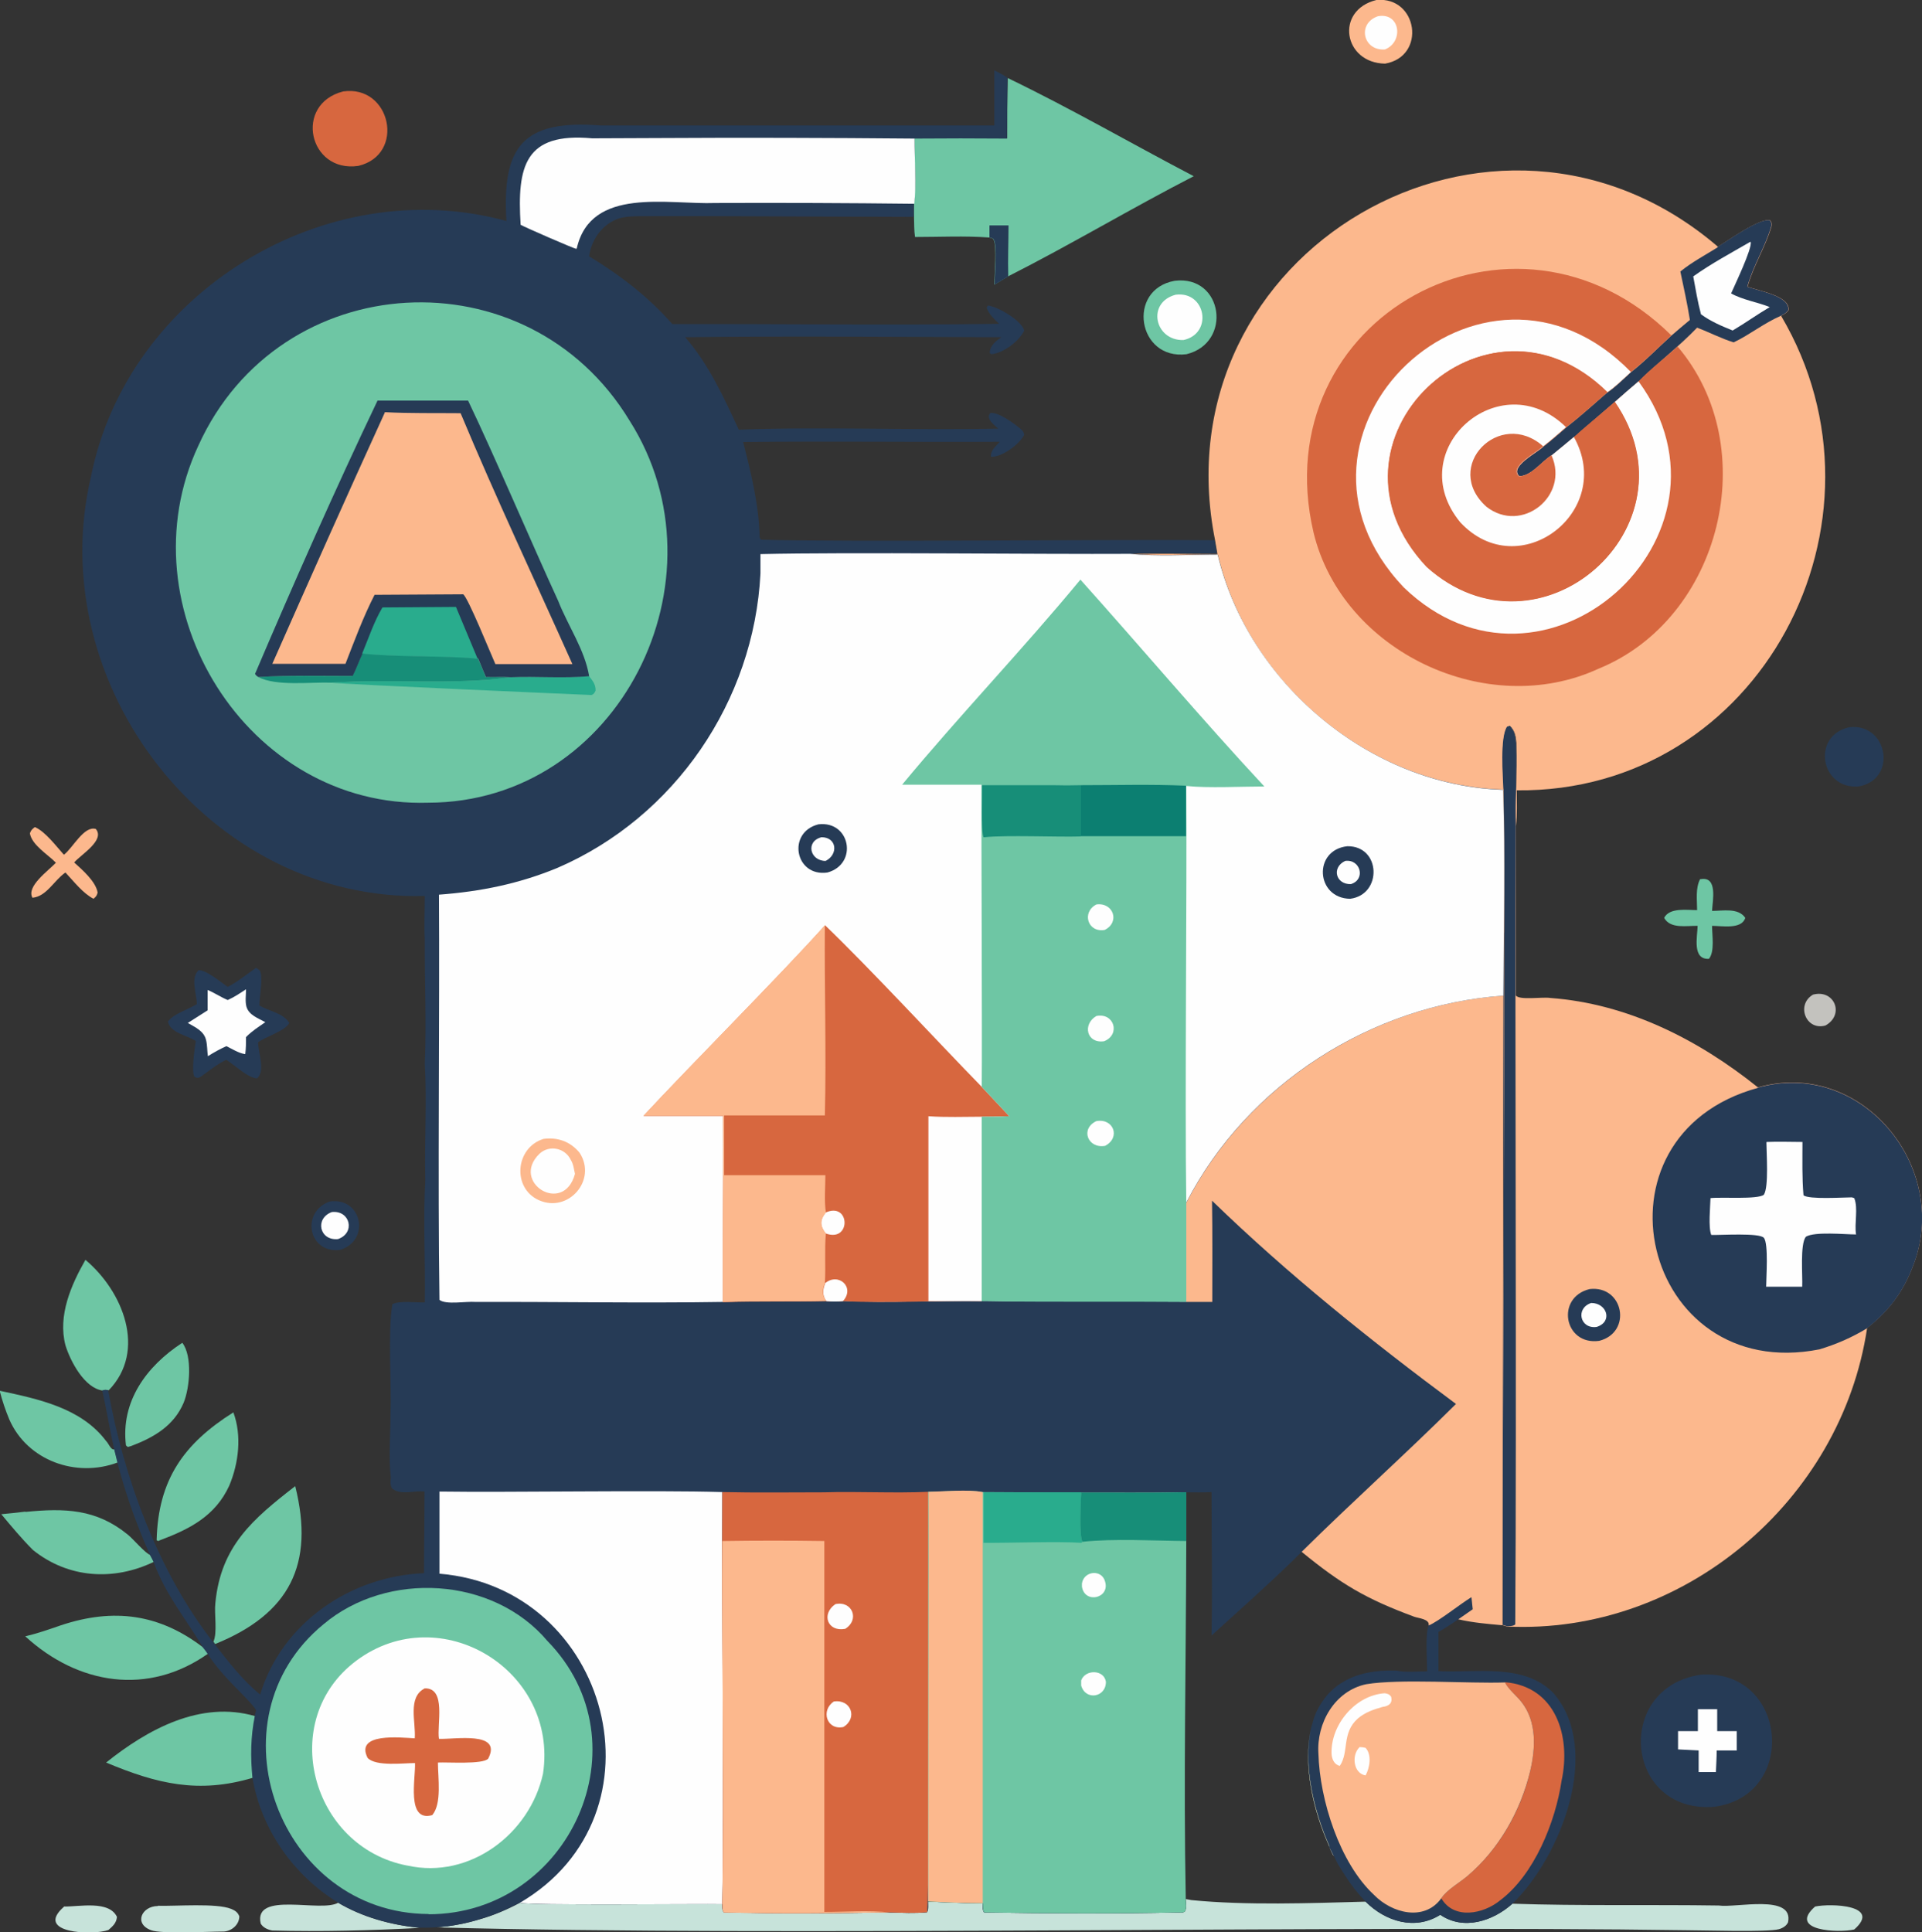 <?xml version="1.0" encoding="UTF-8"?>
<svg id="a" data-name="Layer 1" xmlns="http://www.w3.org/2000/svg" viewBox="0 0 74.61 75.01">
  <rect x="0" y="0" width="74.61" height="75.01" fill="#333333" stroke="none"/>
  <defs>
    <style>
      .b {
        fill: #c7e3da;
      }

      .c {
        fill: #263b56;
      }

      .d {
        fill: #c3c2be;
      }

      .e {
        fill: #fcb88d;
      }

      .f {
        fill: #0c7f71;
      }

      .g {
        fill: #178e78;
      }

      .h {
        fill: #d7673f;
      }

      .i {
        fill: #6ec6a4;
      }

      .j {
        fill: #29ac8d;
      }

      .k {
        fill: #fefefe;
      }
    </style>
  </defs>
  <path class="d" d="m70.38,38.61c.83-.22,1.24.78.48,1.2-.76.21-1.15-.81-.48-1.2Z"/>
  <path class="b" d="m70.46,74.01c.61-.13,2.6-.06,1.52.89-.6.14-2.6.06-1.52-.89Z"/>
  <path class="b" d="m2.48,74.01c.59.01,1.75-.25,2.06.4-.02.24-.16.36-.33.51-.61.22-2.9.13-1.73-.9Z"/>
  <path class="c" d="m12.8,46.64c1.25-.18,1.6,1.51.4,1.88-1.23.15-1.54-1.47-.4-1.88Z"/>
  <path class="k" d="m12.88,47.05c.71-.08.93.81.24,1.05-.72.07-.91-.8-.24-1.05Z"/>
  <path class="i" d="m66.01,34.13c.68-.13.47.83.45,1.23.42,0,1.02-.13,1.29.27-.14.46-.91.31-1.29.31,0,.35.11,1-.12,1.28-.66.04-.45-.86-.44-1.28-.42-.01-1.06.13-1.3-.31.21-.41.89-.3,1.28-.3,0-.39-.07-.86.12-1.21Z"/>
  <path class="e" d="m1.36,32.11c.4.17.83.75,1.12,1.07.34-.25.78-1.14,1.24-1,.37.44-.59,1-.84,1.3.32.29.84.74.91,1.17-.04.14-.06.15-.16.24-.42-.22-.76-.67-1.09-1.02-.44.3-.73.93-1.28.98-.25-.44.62-1.05.91-1.36-.31-.32-.93-.68-1.01-1.14.05-.14.09-.16.2-.25Z"/>
  <path class="b" d="m6.13,73.98c.7.02,2.27-.11,2.84.12.15.06.26.13.32.29,0,.32-.29.57-.6.59-.58,0-2.43.1-2.82-.05-.69-.25-.37-.94.26-.94Z"/>
  <path class="c" d="m71.79,28.23c1.5-.17,1.88,2.03.36,2.3-1.49.12-1.84-1.98-.36-2.3Z"/>
  <path class="b" d="m13.12,73.86c.97.57,2.05.86,3.16.98-1.88.1-3.84.15-5.71.1-.17-.03-.36-.11-.45-.27-.29-1.28,2.35-.41,3.01-.81Z"/>
  <path class="e" d="m53.43,0c1.61-.15,1.95,2.19.34,2.47-1.62-.02-1.96-2.07-.34-2.47Z"/>
  <path class="k" d="m53.49.63c.87-.16,1.01,1,.27,1.29-.85.06-1.09-1.01-.27-1.29Z"/>
  <path class="i" d="m7.08,52.13c.39.51.29,1.73.05,2.32-.38.9-1.16,1.35-2.03,1.68l-.14.04-.07-.06c-.21-1.71.8-3.08,2.18-3.98Z"/>
  <path class="i" d="m45.6,10.9c1.88-.23,2.25,2.41.46,2.85-1.9.24-2.34-2.51-.46-2.85Z"/>
  <path class="k" d="m45.64,11.44c1.17-.15,1.46,1.51.3,1.76-1.12.03-1.44-1.46-.3-1.76Z"/>
  <path class="h" d="m13.32,3.55c1.85-.27,2.44,2.45.59,2.89-1.93.28-2.51-2.4-.59-2.89Z"/>
  <path class="i" d="m0,53.99c1.49.32,3.15.66,4.12,1.95.09.08.19.37.32.32.05.17.09.34.13.51-1.61.61-3.51-.07-4.21-1.67-.15-.36-.27-.72-.37-1.1Z"/>
  <path class="i" d="m9.06,54.83c.33.89.21,1.96-.16,2.84-.54,1.18-1.54,1.69-2.69,2.12-.09.04-.04.04-.13,0,.06-2.35,1.05-3.75,2.99-4.97Z"/>
  <path class="i" d="m3.31,48.9c1.46,1.22,2.4,3.53.91,5.07-.1-.02-.14-.03-.23.01-.71-.09-1.26-1.14-1.45-1.76-.3-1.15.22-2.34.78-3.32Z"/>
  <path class="i" d="m.99,58.69c1.52-.15,2.75-.12,3.98.89.2.16.67.72.86.78.05.09.1.18.14.27-1.56.75-3.32.64-4.69-.46-.44-.44-.83-.91-1.23-1.39.31-.03.62-.06.93-.1Z"/>
  <path class="c" d="m9.94,37.57c.06.03.1.07.15.11.13.26-.02,1.02-.02,1.35.37.23.93.29,1.16.68-.15.31-.92.53-1.21.75,0,.39.29,1.12-.04,1.4-.36-.01-.88-.53-1.2-.72-.35.17-.67.43-.99.66-.09.05-.15.05-.24,0-.13-.22.01-1.11.05-1.39-.33-.22-.99-.31-1.08-.75.19-.3.81-.48,1.12-.68,0-.4-.26-1.01.07-1.32.32,0,.86.47,1.13.65.39-.2.74-.49,1.1-.74Z"/>
  <path class="k" d="m9.55,38.41c0,.21-.04.48.02.68.1.32.46.44.73.59-.26.18-.53.35-.75.58,0,.22,0,.44-.03.66-.24-.03-.51-.2-.73-.31-.25.11-.48.24-.72.39-.03-.2-.02-.42-.07-.62-.08-.36-.42-.5-.71-.67l.77-.49v-.79c.27.11.51.28.78.39.25-.11.47-.26.7-.41Z"/>
  <path class="i" d="m2.37,63.09c2.05-.68,3.83-.44,5.54.88.06.07.12.14.17.22-2.33,1.65-5.05,1.21-7.1-.67.47-.11.93-.27,1.39-.43Z"/>
  <path class="i" d="m4.12,68.42c1.61-1.29,3.67-2.42,5.79-1.8-.15.8-.17,1.58-.09,2.39-2.11.63-3.72.24-5.7-.59Z"/>
  <path class="i" d="m8.28,63.74c.17-.36.03-1.09.08-1.51.21-2.21,1.45-3.26,3.1-4.54.76,3.04-.22,4.96-3.11,6.13l-.06-.09Z"/>
  <path class="c" d="m66.03,65.01c3.35-.23,3.81,4.7.5,5.13-3.48.25-3.88-4.65-.5-5.13Z"/>
  <path class="k" d="m65.91,66.35c.25,0,.5,0,.75,0v.85s.76,0,.76,0v.75s-.78,0-.78,0c0,.28-.02.56-.03.84h-.67s0-.84,0-.84l-.8-.04v-.71s.77,0,.77,0v-.85Z"/>
  <path class="i" d="m39.12,3.03c2.45,1.18,4.81,2.55,7.22,3.81-2.43,1.25-4.78,2.66-7.21,3.89l-.53.32c0-.39.11-1.46-.03-1.75-.03-.06-.11-.06-.17-.08-.95-.07-1.93-.02-2.88-.02-.04-.25-.03-.53-.04-.79-.01-.17,0-.34,0-.51.09-.71.02-1.79.01-2.53,1.2,0,2.4,0,3.61,0,0-.78,0-1.57.02-2.35Z"/>
  <path class="c" d="m38.41,8.75h.74c0,.66-.03,1.32-.01,1.98l-.53.32c0-.39.11-1.46-.03-1.75-.03-.06-.11-.06-.17-.08v-.47Z"/>
  <path class="b" d="m51.77,72.03c-.06-.12-.12-.24-.18-.36h0c.05.12.11.24.17.36Z"/>
  <path class="b" d="m69.41,74.62c-.06.14-.21.23-.36.27-.44.12-2.91.04-3.53.04-13.43-.2-35.17.25-48.54-.11.11-.01.22-.02.33-.04.04,0,.08,0,.11-.01.14-.02.28-.04.42-.07.27-.05.54-.12.8-.2.53-.15,1.04-.37,1.55-.64.24.12,7.03.04,7.85.06.01.12,0,.21.06.31,2.14.06,4.31.04,6.44.01.48.01.98.04,1.45-.01.06-.11.04-.29.04-.41.7.03,1.41.06,2.12.07,0,.13-.01.24.06.35,2.49.04,5.07.05,7.56,0,.09.01.14.01.22-.03.09-.13.05-.34.04-.49l.22.04c2.12.21,4.62.12,6.76.06.77.77,1.92,1.13,2.9.51.9.62,2.04.25,2.8-.43,2.62.09,5.37.03,8.01.07.67.1,2.92-.46,2.69.65Z"/>
  <path class="k" d="m51.77,72.03c-.06-.12-.12-.24-.18-.36h0c.05.12.11.24.17.36Z"/>
  <path class="c" d="m58.71,73.9c-.76.68-1.9,1.05-2.8.43-.98.62-2.13.26-2.9-.51-.28-.29-.55-.63-.8-1.02-.1-.15-.19-.3-.28-.45-.05-.1-.1-.2-.15-.3-.01,0-.01-.01-.01-.02-.06-.12-.12-.24-.18-.36-.65-1.44-1-3.14-.72-4.48.02-.1.05-.2.08-.3.05-.2.12-.39.22-.57.09-.17.2-.33.32-.48h0c.07-.09.14-.16.21-.22.14-.14.31-.26.49-.36.51-.29,1.17-.44,2.02-.41.35.08.83.03,1.19.03,0-.38-.08-1.5.06-1.78.4-.17,1.19-.81,1.66-1.1l.05.47-.56.39c-.26.18-.52.35-.77.49v1.52c1.48.08,3.31-.32,4.46.85,1.92,2.22.28,6.37-1.59,8.18Z"/>
  <path class="h" d="m58.41,65.3c1.99.16,2.58,2.11,2.21,3.82-.24,1.61-1.06,3.66-2.4,4.66-.64.52-1.78.75-2.27-.09.2-.32.73-.62,1.02-.87,1.22-1.04,2.07-2.52,2.43-4.07.21-.89.26-1.91-.33-2.67-.2-.26-.51-.48-.65-.77Z"/>
  <path class="e" d="m55.95,73.69c-.66.91-1.92.58-2.61-.13-1.34-1.24-2.11-3.7-2.16-5.48-.08-1.19.63-2.44,1.85-2.7,1.31-.22,4.01-.02,5.39-.07.15.29.45.51.65.77.59.76.54,1.78.33,2.67-.37,1.55-1.21,3.03-2.43,4.07-.29.25-.82.55-1.02.87Z"/>
  <path class="k" d="m52.77,67.82c.09,0,.16.01.24.03.25.27.16.78,0,1.07-.48-.08-.55-.79-.24-1.09Z"/>
  <path class="k" d="m53.75,65.73c.12.02.17.03.25.13.07.26-.09.37-.33.4-.35.1-.68.21-.96.45-.64.57-.33,1.29-.7,1.84-.22-.05-.31-.27-.32-.47-.04-1.12.92-2.28,2.07-2.35Z"/>
  <path class="e" d="m58.35,30.66c-.02-.55-.14-2.04.14-2.46l.11-.04c.21.2.24.48.26.76.04,1.04-.05,2.1-.02,3.14v6.58c.13.2,1.05.05,1.34.1,3,.22,5.74,1.61,8.06,3.47,3.9-1.1,7.31,2.86,6.14,6.6-.39,1.17-.93,1.97-1.9,2.74-1,6.72-7.16,11.92-13.98,11.59l-.17-.05c-.03-6.01.11-26.78.03-32.43Z"/>
  <path class="c" d="m61.71,50.04c1.32-.15,1.66,1.68.37,2.01-1.37.19-1.7-1.69-.37-2.01Z"/>
  <path class="k" d="m61.77,50.58c.61,0,.85.73.21.93-.65.09-.83-.73-.21-.93Z"/>
  <path class="c" d="m58.35,30.66c-.02-.55-.14-2.04.14-2.46l.11-.04c.21.2.24.48.26.76.04,1.04-.05,2.1-.02,3.14-.04,8.35.04,22.67-.02,31-.09.07-.2.06-.31.07l-.17-.05c-.03-6.01.11-26.78.03-32.43Z"/>
  <path class="c" d="m68.24,42.22c3.9-1.1,7.31,2.86,6.14,6.6-.39,1.17-.93,1.97-1.9,2.74-.59.36-1.19.62-1.85.82-6.88,1.36-9.2-8.28-2.39-10.15Z"/>
  <path class="k" d="m68.58,44.33c.46-.02.93,0,1.39,0,0,.69-.02,1.39.04,2.07.21.17,1.55.08,1.88.08l.09.03c.16.39,0,.98.07,1.41-.43,0-1.61-.12-1.95.09-.23.3-.12,1.5-.14,1.94h-1.4c0-.33.1-1.68-.09-1.9-.17-.2-1.67-.1-2.04-.11-.12-.3-.04-1.08-.03-1.43.43-.05,1.82.06,2.07-.13.2-.3.1-1.64.1-2.04Z"/>
  <path class="e" d="m47.17,20.98c-2.25-11.22,10.84-18.85,19.52-11.4.39-.24,1.62-1.12,2.02-1.03.07.08.07.12.06.23-.23.8-.71,1.54-.93,2.35.41.16,1.66.35,1.59.91-.08.11-.16.15-.29.22,4.71,7.97-.81,18.52-10.26,18.42,0,.46.02.94-.03,1.39-.04-1.05.06-2.1.02-3.14-.01-.28-.04-.56-.26-.76l-.11.04c-.28.42-.16,1.91-.14,2.46-5.15-.16-9.91-4.12-11.08-9.13-1.04,0-2.38.08-3.39-.03,1.12-.03,2.25,0,3.37,0-.03-.17-.06-.34-.09-.52Z"/>
  <path class="c" d="m66.68,9.58c.39-.24,1.62-1.12,2.02-1.03.07.08.07.12.06.23-.23.8-.71,1.54-.93,2.35.41.16,1.66.35,1.59.91-.08.11-.16.15-.29.22-.65.28-1.2.73-1.83,1.03-.49-.15-.94-.39-1.42-.57-.69.72-1.57,1.4-2.27,2.09-.84.72-1.68,1.44-2.51,2.17-.29.24-.58.47-.86.71-.41.25-.76.78-1.26.82-.43-.38.71-.94.93-1.17.3-.23.59-.49.88-.74.55-.43,1.07-.9,1.6-1.36.32-.21.63-.53.92-.79.55-.43,1.05-.95,1.57-1.42.24-.21.48-.41.72-.61-.1-.63-.24-1.26-.37-1.88.44-.36.97-.64,1.45-.94Z"/>
  <path class="k" d="m67.94,9.38l.02.02c.06.25-.62,1.67-.76,1.99.44.25,1.03.34,1.5.53-.49.29-.95.62-1.44.91-.44-.18-.85-.35-1.23-.63-.13-.49-.21-.98-.3-1.47.7-.5,1.47-.91,2.21-1.34Z"/>
  <path class="h" d="m65.12,13.45c3.34,3.92,1.7,10.57-3.07,12.51-4.31,1.99-9.94-.65-11.06-5.29-1.95-8.34,7.79-13.68,13.89-7.65-.51.47-1.02.99-1.57,1.42-.29.26-.6.57-.92.79-.53.46-1.05.93-1.6,1.36-.29.25-.58.51-.88.74-.22.24-1.36.79-.93,1.17.5-.03.84-.56,1.26-.82.29-.24.58-.47.86-.71.83-.73,1.68-1.44,2.51-2.17.46-.48,1.02-.9,1.51-1.35Z"/>
  <path class="k" d="m63.61,14.81c4.38,6-3.71,13.21-9.12,7.99-5.7-6.01,3.06-14.27,8.82-8.36-.29.26-.6.57-.92.79-4.73-4.66-11.58,1.93-7.01,6.78,4.37,3.92,10.62-1.56,7.3-6.4.3-.27.61-.54.92-.8Z"/>
  <path class="h" d="m62.69,15.6c3.32,4.83-2.93,10.32-7.3,6.4-4.57-4.85,2.28-11.43,7.01-6.78-.53.46-1.05.93-1.6,1.36-.29.25-.58.51-.88.74-.22.24-1.36.79-.93,1.17.5-.03.84-.56,1.26-.82.29-.24.58-.47.86-.71.51-.48,1.07-.89,1.59-1.37Z"/>
  <path class="k" d="m61.1,16.97c1.61,2.89-2.13,5.75-4.41,3.31-2.31-2.8,1.53-6.21,4.1-3.7-.29.25-.58.51-.88.74-.22.24-1.36.79-.93,1.17.5-.03.84-.56,1.26-.82.29-.24.58-.47.86-.71Z"/>
  <path class="h" d="m60.23,17.68c.7,1.58-1.16,3.06-2.53,1.99-1.73-1.56.52-3.83,2.2-2.35-.22.24-1.36.79-.93,1.17.5-.03.84-.56,1.26-.82Z"/>
  <path class="c" d="m51.6,71.67h0c-.65-1.44-1-3.14-.72-4.48-.28,1.37.11,3.1.73,4.48Z"/>
  <path class="c" d="m58.38,36.21v.26c0,4.44-.02,10.28-.04,15.49l-.02,11.13c-.57-.05-1.15-.1-1.71-.23l.56-.39-.05-.47c-.47.29-1.26.93-1.66,1.1.05-.25-.39-.28-.56-.34-1.89-.7-2.83-1.26-4.37-2.52l-.28.28c-1.04,1.01-2.14,1.99-3.22,2.97.04-1.85,0-3.71,0-5.57-.33.02-.66.01-.99.01v1.89c-.01,4.63-.11,9.28-.02,13.9,0,.15.05.36-.04.49-.08.04-.13.04-.22.03-2.49.05-5.07.04-7.56,0-.07-.11-.05-.22-.06-.35-.71-.01-1.42-.04-2.12-.07,0,.12.02.3-.04.41-.47.05-.97.02-1.45.01-2.13.03-4.3.05-6.44-.01-.07-.1-.05-.19-.06-.31-.82-.02-7.61.06-7.85-.06-.51.27-1.02.49-1.55.64-.26.08-.53.15-.8.2-.14.03-.28.05-.42.07-.03.01-.07.01-.11.01-.33.04-.68.06-1.03.05-1.11-.11-2.19-.4-3.16-.98-1.72-1.06-2.97-2.84-3.31-4.84-.08-.82-.07-1.59.09-2.39,0-.07.05-.17.05-.24-.32-.49-1.27-1.22-1.88-2.18-.05-.08-.11-.15-.17-.23-.67-1.12-1.48-2.09-1.93-3.34-.04-.09-.09-.18-.14-.27-.59-1.34-1.06-2.68-1.39-4.11-.17-.75-.29-1.52-.46-2.27.09-.04.13-.03.23-.01.59,3.34,1.95,7.07,4.07,9.77l.06.08c.55.7,1.08,1.4,1.77,1.96.84-2.78,3.51-4.6,6.36-4.71,0-1.06.02-2.11.02-3.17-.42-.05-.91.16-1.26-.12-.08-.14-.06-.27-.05-.43-.09-.71-.01-1.76-.01-2.51.04-1.12-.11-3.12.07-4.21.27-.15.94-.06,1.26-.07.03-1.57-.07-3.17.02-4.74-.04-1.51.07-3.03-.02-4.53.07-1.59-.01-3.21,0-4.81-.03-.56,0-1.14,0-1.7-8.36.23-14.86-8.22-12.96-16.27,1.42-7.15,9.11-11.86,16.13-9.93-.18-2.91.65-3.94,3.65-3.71h3.25s12.04,0,12.04,0v-2.14c.17.09.35.17.51.29-.01.79-.02,1.57-.02,2.36-1.2-.01-2.4-.01-3.6,0,0,.74.08,1.82-.02,2.52,0,.17,0,.35,0,.52l-7.99-.03h-2.05c-.41.01-.85-.02-1.25.05-.72.15-1.22.81-1.31,1.51,1.2.73,2.3,1.57,3.23,2.63,4.22-.01,8.46.05,12.68-.01-.18-.18-.39-.37-.48-.63l.05-.08c.38.04,1.31.58,1.41.97-.19.41-.81.88-1.28.92l-.06-.05c.01-.29.24-.46.45-.61-4.09-.01-8.18-.05-12.27,0,.92,1.06,1.5,2.34,2.08,3.59,3.35-.12,6.72.03,10.07-.04-.15-.14-.51-.4-.3-.61.33-.03.9.4,1.16.61.09.08.13.12.15.24-.17.35-.87.88-1.29.85-.03-.25.2-.41.34-.58-3.32.02-6.64-.03-9.96.01.31,1.23.61,2.43.64,3.7l.05.09c3.22.1,14.21-.02,17.61.02.03.17.06.35.09.52-1.12,0-2.25-.03-3.37,0,1,.11,2.35.03,3.39.03,1.17,5,5.93,8.97,11.08,9.13.02,1.21.03,3.17.03,5.55Z"/>
  <path class="k" d="m20.21,8.72c-.14-2.27.16-3.59,2.78-3.35,0,0,2.42-.01,2.42-.01,3.36-.02,6.73-.01,10.09.02,0,.74.08,1.82-.01,2.53-2.57-.03-5.14-.04-7.71-.03-1.85.07-4.84-.65-5.39,1.76l-.02.02c-.07,0-2.07-.87-2.17-.94Z"/>
  <path class="k" d="m17.05,57.9c2.71.04,8.36-.06,10.99.02-.03,4.3.08,11.75,0,16-.83-.02-7.62.06-7.85-.06,5.83-3.43,3.48-12.23-3.13-12.77v-3.19Z"/>
  <path class="i" d="m16.64,74.3c-5.81-.02-8.59-7.55-4.08-11.25,2.47-2.08,6.58-1.85,8.69.65,3.87,3.96.87,10.6-4.61,10.61Z"/>
  <path class="k" d="m15.81,72.42c-3.73-.71-5.07-5.65-1.97-7.96,3.26-2.42,7.84.38,7.24,4.39-.51,2.34-2.85,4.11-5.26,3.57Z"/>
  <path class="h" d="m16.49,65.54c.85-.02.46,1.42.55,1.96.59.03,2.48-.32,1.91.77-.21.23-1.57.13-1.95.15,0,.59.16,1.59-.22,2.04-1.02.29-.64-1.45-.67-2.02-.45,0-1.52.14-1.84-.2-.5-.99,1.28-.79,1.83-.76.05-.62-.29-1.6.39-1.94Z"/>
  <path class="h" d="m31.98,57.93c1.35-.04,2.71.04,4.06-.02-.03,1.27.06,14.75-.05,16.32-.47.05-.97.02-1.45.01-2.14.03-4.31.05-6.44,0-.07-.1-.05-.19-.06-.32.07-4.24-.03-11.72,0-16,1.31.03,2.62.01,3.93.01Z"/>
  <path class="k" d="m32.37,66.05c.66-.1.94.64.37.99-.65.14-.89-.65-.37-.99Z"/>
  <path class="k" d="m32.43,62.27c.66-.14.95.61.38.96-.69.13-.94-.58-.38-.96Z"/>
  <path class="e" d="m28.04,59.82c1.32-.02,2.64-.02,3.96,0v14.4c.83,0,1.72-.07,2.54.02-2.14.03-4.31.05-6.44,0-.07-.1-.05-.19-.06-.32.08-3.26-.03-10.74,0-14.1Z"/>
  <path class="e" d="m58.36,38.65l-.02,13.31-.02,11.13c-.57-.05-1.15-.1-1.71-.23l.56-.39-.05-.47c-.47.29-1.26.93-1.66,1.1.05-.25-.39-.28-.56-.34-1.89-.7-2.83-1.26-4.37-2.52,1.97-1.95,4.03-3.79,5.99-5.74-3.3-2.45-6.51-5.02-9.47-7.89.02,1.31.01,2.62.01,3.93h-1.01v-3.85c2.36-4.58,7.18-7.68,12.31-8.04Z"/>
  <path class="i" d="m45.88,57.93h.17v1.89c-.01,4.63-.11,9.28-.02,13.9,0,.15.05.36-.04.49-.08.04-.13.04-.22.03-2.49.05-5.07.04-7.56,0-.07-.11-.05-.22-.06-.35-.71-.01-1.42-.04-2.12-.07,0-1.16,0-15.28,0-15.91.61,0,1.52-.1,2.1.01h.04s3.79.02,3.79.02c1.33,0,2.66.01,3.91-.01Z"/>
  <path class="i" d="m51.6,71.67h0c-.65-1.44-1-3.14-.72-4.48-.28,1.37.11,3.1.73,4.48Z"/>
  <path class="k" d="m41.97,65.23c.16-.43.88-.43.96.05.01.61-.79.75-.96.15,0-.06,0-.13,0-.19Z"/>
  <path class="k" d="m42,61.47c.07-.49.77-.57.9-.07.19.65-.8.87-.9.19v-.13Z"/>
  <path class="j" d="m38.18,57.93h3.79c0,.35-.09,1.68.05,1.92l-.04.04c-.89-.06-2.88.01-3.8,0v-1.96Z"/>
  <path class="g" d="m46.05,57.93v1.89c-1.23-.01-2.83-.1-4.03.03-.14-.24-.06-1.57-.05-1.91,1.3,0,2.61.02,3.91-.01h.17Z"/>
  <path class="e" d="m36.04,57.91c.61-.01,1.53-.1,2.11.01v15.96c-.7,0-1.41-.03-2.12-.07,0-1.16.02-15.28.01-15.91Z"/>
  <path class="e" d="m51.6,71.67h0c-.65-1.44-1-3.14-.72-4.48-.28,1.37.11,3.1.73,4.48Z"/>
  <path class="i" d="m16.62,31.16c-7.03.22-11.85-7.59-8.92-13.86,3.15-6.96,12.78-7.51,16.74-.97,3.9,6.14-.39,14.82-7.82,14.83Z"/>
  <path class="j" d="m22.86,26.24c.14.18.27.33.26.57-.04.08-.07.14-.16.17-.01,0-9.57-.41-10.09-.48,2.31-.16,4.65.11,6.95-.21,1.01-.03,2.03.04,3.04-.04Z"/>
  <path class="g" d="m14.07,25.36c1.37.15,3.07.07,4.48.2.1.24.21.48.3.72.32,0,.65,0,.97.01-2.3.32-4.64.05-6.95.21-.8-.03-2.15.15-2.85-.22,1.21-.07,2.45-.03,3.66-.04.16-.28.25-.59.39-.88Z"/>
  <path class="c" d="m14.65,15.55h3.52c1.02,2.13,2.5,5.61,3.5,7.78.38.97,1.03,1.89,1.2,2.92-1.01.09-2.03,0-3.04.04-.32-.02-.65,0-.97-.01-.1-.24-.2-.48-.3-.72-1.41-.13-3.11-.05-4.48-.2-.14.29-.24.6-.39.88-1.21,0-2.45-.03-3.66.04-.06-.03-.09-.06-.13-.12,1.5-3.52,3.11-7.16,4.76-10.62Z"/>
  <path class="j" d="m14.85,23.58l2.85-.02c.28.67.56,1.34.84,2.01-1.41-.13-3.11-.05-4.48-.2.24-.58.46-1.24.78-1.78Z"/>
  <path class="e" d="m14.93,16c.98.05,1.97.03,2.95.04,1.37,3.28,2.89,6.5,4.34,9.74h-2.99c-.18-.4-1.06-2.58-1.25-2.71l-3.44.02c-.44.86-.78,1.78-1.13,2.68h-2.84c1.44-3.26,2.89-6.52,4.37-9.76Z"/>
  <path class="k" d="m29.53,21.51c3.42-.08,10.83.01,14.35-.01,1,.11,2.35.03,3.39.03,1.18,5,5.94,8.97,11.08,9.13.08,2.65.02,5.34.01,7.99-5.13.36-9.95,3.45-12.31,8.03v3.85c-1.87-.02-5.94.01-7.75-.03-1.86-.03-3.73.09-5.59,0-.22.02-.42.02-.64,0-1.34.03-2.68,0-4.01.04-3.14.05-6.45-.01-9.6,0-.37-.03-1.15.12-1.4-.08-.07-4.46.01-11.2-.02-15.73,1.61-.12,3.1-.42,4.6-1.04,4.56-1.97,7.63-6.48,7.88-11.43v-.75Z"/>
  <path class="c" d="m31.77,32c1.24-.15,1.55,1.54.35,1.87-1.26.18-1.58-1.56-.35-1.87Z"/>
  <path class="k" d="m31.89,32.5c.6,0,.66.67.16.92-.61,0-.79-.76-.16-.92Z"/>
  <path class="c" d="m52.3,32.85c1.31-.02,1.37,1.88.11,2.04-1.33-.02-1.45-1.89-.11-2.04Z"/>
  <path class="k" d="m52.22,33.42c.59-.08.81.72.22.9-.59.02-.76-.65-.22-.9Z"/>
  <path class="e" d="m21.1,44.21c.55-.07,1.04.1,1.4.54.69,1.06-.44,2.35-1.58,1.84-1.05-.47-.92-2.04.18-2.38Z"/>
  <path class="k" d="m20.94,44.79c.38-.36,1-.23,1.22.24.1.16.12.36.16.54-.44,1.62-2.52.33-1.38-.78Z"/>
  <path class="h" d="m32.02,35.91c1.76,1.69,4.38,4.53,6.09,6.28.36.38.71.76,1.07,1.14-.36.01-.71.02-1.07.02v7.16c-1.8-.03-3.61.09-5.4,0-.22.02-.42.02-.64,0-1.34.03-2.68,0-4.01.04,0-.78,0-1.56,0-2.34.01-1.63.02-3.26.01-4.89h-3.09c1.78-1.92,5.34-5.49,7.04-7.39Z"/>
  <path class="k" d="m32.02,49.82c.53-.45,1.19.16.7.69-.22.02-.42.02-.64,0-.16-.22-.15-.43-.05-.68Z"/>
  <path class="k" d="m32.05,47.07c.96-.43,1,1.18,0,.81-.23-.29-.23-.53,0-.81Z"/>
  <path class="k" d="m36.04,43.33c.69.05,1.39.02,2.07.02v7.16c-.69,0-1.38,0-2.07,0,0-1.55,0-5.69,0-7.19Z"/>
  <path class="e" d="m32.02,35.91c-.02,2.46.06,4.93,0,7.39h-3.91s0,2.32,0,2.32h3.93c0,.46-.05.99.02,1.45-.23.29-.23.52,0,.81-.06.64,0,1.29-.04,1.94-.1.25-.11.46.05.68-1.34.03-2.68,0-4.01.04,0-.78,0-1.56,0-2.34.01-1.63.02-3.26.01-4.89h-3.09c1.78-1.92,5.34-5.49,7.04-7.39Z"/>
  <path class="i" d="m41.94,22.5c2.35,2.62,4.72,5.43,7.14,8.03-.9,0-2.17.07-3.03-.02.03,4.27-.06,11.96,0,16.18v3.85c-1.87-.02-5.94.01-7.75-.03h-.19s0-7.16,0-7.16c.36,0,.71,0,1.07-.02-.36-.38-.71-.76-1.07-1.14.02-1.89-.02-9.7-.01-11.73-1.03,0-2.05,0-3.08,0,2.22-2.68,4.7-5.27,6.92-7.96Z"/>
  <path class="k" d="m42.56,35.11c.66-.09.93.69.32.99-.66.11-.9-.69-.32-.99Z"/>
  <path class="k" d="m42.56,43.52c.67-.12.95.64.34.96-.67.12-.98-.66-.34-.96Z"/>
  <path class="k" d="m42.56,39.44c.69-.14.95.72.3.98-.68.1-.85-.66-.3-.98Z"/>
  <path class="g" d="m38.12,30.48h2.74c.37.01.73.01,1.1,0v1.99c-.89.03-2.89-.06-3.74.03h-.04c-.11-.27-.05-1.62-.06-2.02Z"/>
  <path class="f" d="m41.96,30.48c1.36,0,2.73-.04,4.08.02v1.96s-4.08,0-4.08,0v-1.99Z"/>
</svg>